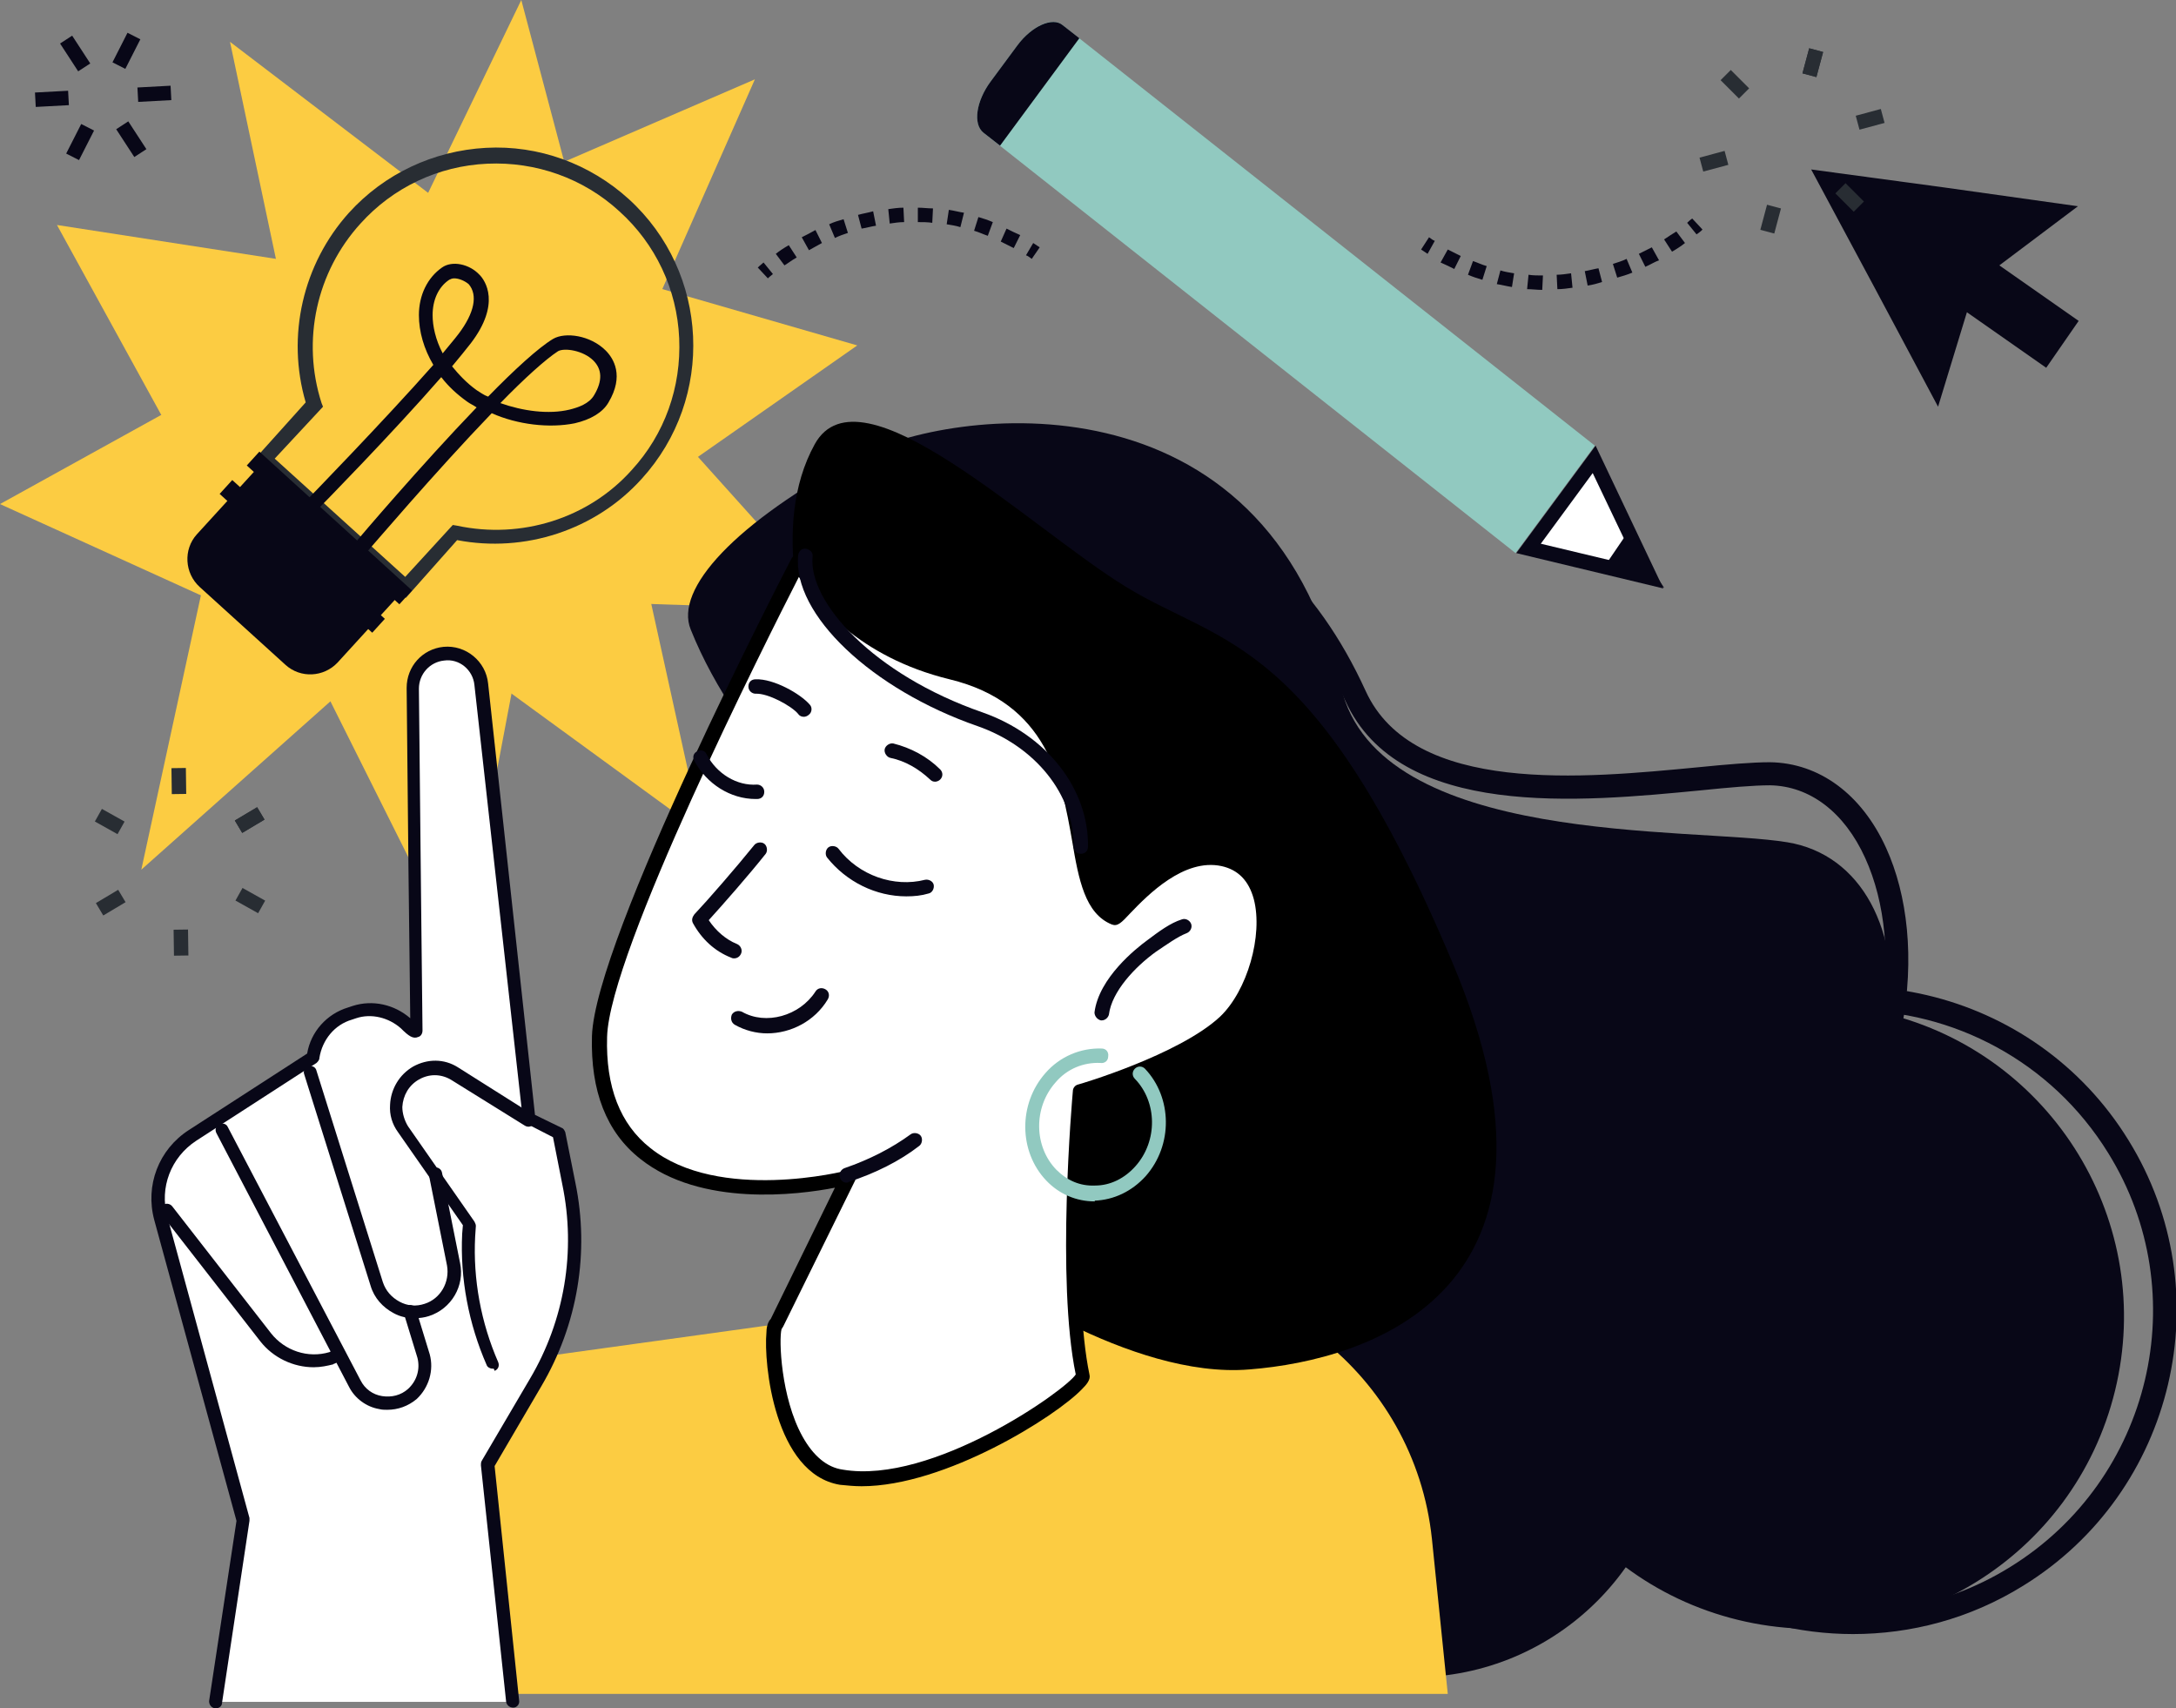 <?xml version="1.0" encoding="utf-8"?>
<!-- Generator: Adobe Illustrator 25.0.0, SVG Export Plug-In . SVG Version: 6.00 Build 0)  -->
<svg version="1.1" xmlns="http://www.w3.org/2000/svg" xmlns:xlink="http://www.w3.org/1999/xlink" x="0px" y="0px"
	 viewBox="0 0 301.8 236.9" style="enable-background:new 0 0 301.8 236.9;" xml:space="preserve">
<rect x="0" y="0" width="301.8" height="236.9" fill="#808080" stroke="none"/>
<style type="text/css">
	.st0{fill:#080717;}
	.st1{fill:#91C9C0;}
	.st2{fill:#FFFFFF;}
	.st3{fill:#1D1D1B;}
	.st4{fill:#282D33;}
	.st5{fill:#FCCC42;}
	.st6{fill:#FFCD00;}
	.st7{enable-background:new    ;}
	.st8{fill:#1F4142;}
</style>
<g id="Layer_3">
</g>
<g id="Layer_1">
</g>
<g id="Layer_2">
	<g>
		<g>
			<g>
				<polygon class="st5" points="104.7,11 86.6,52 115.9,84.6 73.4,83.2 63.9,133.4 41.6,88.8 0,69.9 40.7,47.4 31.9,5.8 62.6,29.2 
									"/>
			</g>
			<g>
				<polygon class="st5" points="118.9,47.9 87.3,70 97.3,115.4 57.8,86.6 19.6,120.6 30.2,71.8 7.9,31.2 53.8,38.3 72.3,0 
					82.2,37.3 				"/>
			</g>
		</g>
		<g>
			<g>
				<g>
					<path class="st4" d="M56.3,82.9L35.3,63.7l7.1-7.9c-2.7-9.2-0.4-19.2,6-26.3c4.9-5.4,11.7-8.6,19-9c7.3-0.4,14.4,2.2,19.8,7.1
						c11.2,10.2,12,27.6,1.8,38.8c-6.4,7.1-16.2,10.3-25.6,8.5L56.3,82.9z M38.1,63.6L56.2,80l6.6-7.2l0.6,0.1
						c8.9,1.9,18.2-1,24.2-7.7c4.6-5,6.9-11.5,6.6-18.3c-0.3-6.8-3.3-13.1-8.3-17.6c-5-4.6-11.6-6.9-18.3-6.6
						c-6.8,0.3-13.1,3.3-17.6,8.3l0,0c-6.1,6.7-8.2,16.2-5.4,24.9l0.2,0.5L38.1,63.6z"/>
				</g>
				<g>
					<path class="st0" d="M50.1,76.7c-0.2,0-0.5-0.1-0.6-0.2c-0.4-0.4-0.5-1-0.1-1.4c0.5-0.6,9-10.6,16.7-18.6
						c-0.4-0.3-0.9-0.5-1.3-0.8c-1.4-1-2.6-2.1-3.6-3.4C54.5,60,44.5,70.2,44,70.7c-0.4,0.4-1,0.4-1.4,0c-0.4-0.4-0.4-1,0-1.4
						c0.1-0.1,10.7-11,17.5-18.7c-1.3-2.2-2-4.6-2-6.9c0-2.8,1.2-5.2,3.2-6.6c1.4-1,3.8-0.5,5.2,1c0.8,0.8,3,4-1.2,9.5
						c-0.7,0.9-1.6,2-2.6,3.2c0.9,1.1,2,2.3,3.4,3.3c0.5,0.3,1,0.7,1.6,0.9c3.6-3.7,7-6.8,9-8c1.7-1,5.2-0.5,7.3,1.6
						c1.1,1.1,2.6,3.5,0.4,7.2c-0.8,1.4-2.5,2.4-4.7,2.9c-3.5,0.7-7.9,0.2-11.5-1.4c-7.8,8.1-16.9,18.8-17.1,19
						C50.7,76.6,50.4,76.7,50.1,76.7z M69.4,55.9c3.1,1.1,6.7,1.6,9.6,0.9c1.2-0.3,2.7-0.8,3.4-2c1.2-2,1.1-3.6-0.1-4.8
						c-1.4-1.4-4-1.8-4.9-1.3C75.7,49.8,72.7,52.5,69.4,55.9z M63,38.6c-0.3,0-0.5,0.1-0.7,0.2c-1.5,1-2.3,2.8-2.3,4.9
						c0,1.5,0.4,3.4,1.4,5.3c0.8-1,1.6-1.9,2.2-2.7c2.2-2.9,2.7-5.4,1.4-6.9C64.4,38.9,63.6,38.6,63,38.6z"/>
				</g>
				<g>
					<path class="st0" d="M27.7,81.4l11.9,10.8c2.1,1.9,5.3,1.7,7.2-0.3l9.5-10.4L36.8,63.7l-9.5,10.4
						C25.4,76.2,25.6,79.5,27.7,81.4z"/>
				</g>
				<g>
					<g>
						
							<rect x="40.6" y="62.9" transform="matrix(0.673 -0.74 0.74 0.673 -43.406 56.204)" class="st0" width="2.6" height="28.6"/>
					</g>
				</g>
				<g>
					<g>
						
							<rect x="44.4" y="58.9" transform="matrix(0.673 -0.74 0.74 0.673 -39.24 57.765)" class="st0" width="2.6" height="28.6"/>
					</g>
				</g>
			</g>
		</g>
		<g>
			<g>
				<g>
					<path class="st0" d="M146.3,61.7c-15.9-2.6-31.3,3.3-41.8,14.4c4.3-0.5,8.7-0.4,13.2,0.4c30.2,4.9,50.2,36.4,44.7,70.3
						c-0.3,1.9-0.7,3.7-1.1,5.5c12.3-7,21.4-19.5,23.9-34.8C189.5,90.9,172.1,65.9,146.3,61.7z"/>
				</g>
				<g>
					<path class="st0" d="M204.4,207.6c-0.6,0-1.1-0.1-1.6-0.2c-1.2-0.4-5.5-0.3-10-0.3c-14.8,0.3-39.5,0.7-45.9-12.2
						c-4.2-8.4,0.1-20.4,13-36.8c1.3-1.6,1.8-3.2,1.5-4.8c-0.8-5.6-9.8-12-20.2-19.5c-12-8.5-25.6-18.2-33.7-31
						c-3.7-5.8,2.1-16,15.6-27.2l0,0c5.6-4.7,20.4-10.8,35.9-7.2c13.1,3,23.6,12.5,30.4,27.4c6.6,14.5,30.4,12.1,46.1,10.6
						c4-0.4,7.5-0.7,10-0.7c6.8,0.1,12.7,4.4,16.1,11.9c5.9,13,4.2,35.1-13,55.2C244.7,177.4,215.9,207.6,204.4,207.6z M197.9,203.9
						c3,0,4.8,0.1,5.9,0.5c6.4,2.2,32.9-22.6,42.4-33.6c16.3-19,18-39.7,12.5-51.8c-2.9-6.4-7.7-10-13.2-10.1
						c-2.3,0-5.7,0.3-9.6,0.7c-16.6,1.6-41.8,4.1-49.3-12.4c-6.5-14.2-16-22.8-28.2-25.6c-13.6-3.1-27.6,2-33.2,6.6l0,0
						c-13.3,11.1-17.1,19.7-15,23.1c7.8,12.3,21.1,21.8,32.9,30.1c11.5,8.2,20.5,14.6,21.5,21.6c0.4,2.5-0.4,4.9-2.2,7.2
						c-11.9,15.1-16.1,26.3-12.6,33.4c5.5,11.1,29,10.7,43,10.5C194.8,203.9,196.5,203.9,197.9,203.9z"/>
				</g>
				<g>
					<path class="st0" d="M119.1,63.3c12.6-6.7,56.5-12.6,66.9,32c5.2,22.2,48.6,19.3,61.9,21.5c20.6,3.4,21.9,42-13.6,69
						c-10.2,7.7-49.3,32.9-57.8,28.6c-8.5-4.4-101.7-3.2-35.9-57.2c17-13.9-31.6-36.9-44.8-69.9C93.5,81.7,101.9,72.5,119.1,63.3z"
						/>
				</g>
				<g>
					
						<ellipse transform="matrix(0.237 -0.971 0.971 0.237 14.511 383.443)" class="st0" cx="251.4" cy="182.5" rx="43.3" ry="43.3"/>
				</g>
				<g>
					<path class="st0" d="M257,226.6c-15.1,0-29.8-7.6-38.2-21.3l0,0c-13-21-6.5-48.8,14.6-61.8c21-13,48.8-6.5,61.8,14.6
						c13,21,6.5,48.8-14.6,61.8C273.2,224.5,265,226.6,257,226.6z M256.9,140.1c-7.5,0-15,2-21.9,6.2
						c-19.6,12.1-25.7,37.9-13.6,57.4l0,0c12.1,19.6,37.9,25.7,57.4,13.6c19.6-12.1,25.7-37.9,13.6-57.4
						C284.5,147.1,270.8,140.1,256.9,140.1z"/>
				</g>
				<g>
					<circle class="st0" cx="196" cy="196.5" r="36.1"/>
				</g>
			</g>
		</g>
		<g>
			<path class="st5" d="M59.6,190.3l93.1-12.9c22.7-3.1,43.5,13.2,45.9,36l2.2,21.5H44.4L59.6,190.3z"/>
		</g>
		<g>
			<g>
				<path class="st2" d="M70.9,236l-3.5-32.8l6.7-11.4c4.9-8.3,6.5-18.1,4.6-27.6l-1.4-7l-4.1-2l-6.5-60.3c-0.3-2.6-2.6-4.5-5.2-4.2
					c-2.5,0.2-4.3,2.3-4.3,4.8c0.1,12.4,0.5,46.7,0.5,47.4c0,0.3-0.7-0.2-1.5-0.9c-1.9-1.8-4.6-2.4-7.1-1.6l-0.6,0.2
					c-2.7,0.9-4.7,3.2-5.1,6.1l-16.7,10.8c-3.8,2.5-5.6,7.1-4.4,11.5l11.4,41.8L29.9,236H70.9z"/>
				<path class="st0" d="M29.9,236.9c0,0-0.1,0-0.1,0c-0.5-0.1-0.8-0.5-0.8-1l3.8-25l-11.4-41.7c-1.3-4.8,0.6-9.8,4.8-12.5
					l16.4-10.6c0.5-3,2.7-5.5,5.7-6.4l0.6-0.2c2.8-0.9,5.8-0.2,8,1.7c-0.1-6.9-0.4-33.8-0.5-45.8c0-3,2.2-5.4,5.1-5.7
					c3.1-0.3,5.9,2,6.2,5.1l6.5,59.8l3.7,1.8c0.3,0.1,0.4,0.4,0.5,0.6l1.4,7c2,9.7,0.3,19.7-4.7,28.2l-6.5,11.1l3.4,32.5
					c0.1,0.5-0.3,1-0.8,1c-0.5,0-0.9-0.3-1-0.8l-3.5-32.8c0-0.2,0-0.4,0.1-0.6l6.7-11.4c4.8-8.1,6.4-17.7,4.5-26.9l-1.3-6.6
					l-3.7-1.9c-0.3-0.1-0.5-0.4-0.5-0.7L65.8,95c-0.2-2.1-2.1-3.7-4.2-3.4c-2,0.2-3.5,1.9-3.5,3.9c0.1,11.9,0.5,46.7,0.5,47.4
					c0,0.4-0.2,0.8-0.6,0.9c-0.7,0.3-1.3-0.1-2.4-1.2c-1.7-1.5-4.1-2.1-6.2-1.4l-0.6,0.2c-2.4,0.7-4.1,2.8-4.5,5.3
					c0,0.3-0.2,0.5-0.4,0.7l-16.7,10.8c-3.5,2.3-5.1,6.5-4,10.5l11.4,41.8c0,0.1,0,0.2,0,0.4l-3.8,25.2
					C30.8,236.6,30.4,236.9,29.9,236.9z"/>
			</g>
			<g>
				<path class="st0" d="M43.5,189.6c-2.8,0-5.6-1.3-7.4-3.6l-13.7-17.6c-0.3-0.4-0.2-1,0.2-1.3c0.4-0.3,1-0.2,1.3,0.2l13.7,17.6
					c1.9,2.4,5.1,3.5,8.1,2.6l0.9-0.5c0.4-0.2,1-0.1,1.2,0.4c0.2,0.4,0.1,1-0.4,1.2l-1,0.5c0,0-0.1,0-0.2,0.1
					C45.4,189.4,44.5,189.6,43.5,189.6z"/>
			</g>
			<g>
				<path class="st0" d="M53.7,195.5c-0.4,0-0.7,0-1.1-0.1c-1.8-0.3-3.4-1.5-4.2-3.1L30,157.1c-0.2-0.4-0.1-1,0.4-1.2
					c0.4-0.2,1-0.1,1.2,0.4L50,191.4c0.6,1.2,1.7,2,3,2.2c1.3,0.2,2.6-0.1,3.6-1c1.2-1.1,1.7-2.7,1.3-4.3l-1.9-6.2
					c-0.1-0.5,0.1-1,0.6-1.1c0.5-0.1,1,0.1,1.1,0.6l1.9,6.2c0.6,2.2-0.1,4.6-1.8,6.2C56.6,195,55.2,195.5,53.7,195.5z"/>
			</g>
			<g>
				<path class="st0" d="M57.5,182.8c-1,0-2-0.2-2.9-0.7c-1.5-0.8-2.7-2.1-3.2-3.8L42.2,149c-0.2-0.5,0.1-1,0.6-1.1
					c0.5-0.2,1,0.1,1.1,0.6l9.2,29.3c0.4,1.2,1.2,2.1,2.3,2.7c1.1,0.6,2.3,0.7,3.5,0.3c2.2-0.7,3.5-3,3.1-5.3L59.5,163
					c-0.1-0.5,0.2-1,0.7-1.1c0.5-0.1,1,0.2,1.1,0.7l2.5,12.5c0.7,3.2-1.2,6.4-4.3,7.4C58.9,182.7,58.2,182.8,57.5,182.8z"/>
			</g>
			<g>
				<path class="st0" d="M68.3,189.8c-0.3,0-0.7-0.2-0.8-0.5c-2.5-5.7-3.7-12-3.4-18.2l0.1-1.2l-9-12.9c-0.8-1.1-1.2-2.4-1.1-3.8
					c0.1-2.2,1.3-4.2,3.2-5.3c2-1.1,4.3-1.1,6.2,0.1l10.3,6.5c0.4,0.3,0.6,0.8,0.3,1.3c-0.3,0.4-0.8,0.6-1.3,0.3l-10.3-6.4
					c-1.4-0.8-3-0.8-4.4,0c-1.4,0.8-2.2,2.2-2.3,3.8c0,0.9,0.3,1.9,0.8,2.7l9.2,13.2c0.1,0.2,0.2,0.4,0.2,0.6l-0.1,1.5
					c-0.3,5.9,0.8,11.9,3.2,17.4c0.2,0.5,0,1-0.5,1.2C68.5,189.7,68.4,189.8,68.3,189.8z"/>
			</g>
		</g>
		<g>
			<g>
				
					<rect x="32.8" y="112.7" transform="matrix(0.859 -0.513 0.513 0.859 -53.421 33.801)" class="st4" width="3.6" height="2"/>
			</g>
			<g>
				
					<rect x="32.8" y="112.7" transform="matrix(0.859 -0.513 0.513 0.859 -53.421 33.801)" class="st4" width="3.6" height="2"/>
			</g>
			<g>
				
					<rect x="33.7" y="123.1" transform="matrix(0.488 -0.873 0.873 0.488 -91.254 94.229)" class="st4" width="2" height="3.6"/>
			</g>
			<g>
				
					<rect x="24.1" y="128.9" transform="matrix(1 -1.426220e-02 1.426220e-02 1 -1.861 0.371)" class="st4" width="2" height="3.6"/>
			</g>
			<g>
				
					<rect x="13.5" y="124.2" transform="matrix(0.859 -0.512 0.512 0.859 -61.888 25.458)" class="st4" width="3.6" height="2"/>
			</g>
			<g>
				
					<rect x="14.2" y="112.2" transform="matrix(0.488 -0.873 0.873 0.488 -91.722 71.562)" class="st4" width="2" height="3.6"/>
			</g>
			<g>
				
					<rect x="23.8" y="106.5" transform="matrix(1 -1.341634e-02 1.341634e-02 1 -1.45 0.342)" class="st4" width="2" height="3.6"/>
			</g>
		</g>
		<g>
			<g>
				<rect x="17.2" y="17" transform="matrix(0.838 -0.546 0.546 0.838 -7.58 13.066)" class="st0" width="2" height="4.6"/>
			</g>
			<g>
				<rect x="9.4" y="5.1" transform="matrix(0.838 -0.546 0.546 0.838 -2.33 6.895)" class="st0" width="2" height="4.6"/>
			</g>
			<g>
				
					<rect x="19.1" y="12" transform="matrix(0.999 -5.367358e-02 5.367358e-02 0.999 -0.664 1.169)" class="st0" width="4.6" height="2"/>
			</g>
			<g>
				
					<rect x="4.9" y="12.7" transform="matrix(0.999 -5.367358e-02 5.367358e-02 0.999 -0.726 0.407)" class="st0" width="4.6" height="2"/>
			</g>
			<g>
				<rect x="8.8" y="18.7" transform="matrix(0.453 -0.891 0.891 0.453 -11.469 20.665)" class="st0" width="4.6" height="2"/>
			</g>
			<g>
				<rect x="15.2" y="6" transform="matrix(0.453 -0.891 0.891 0.453 3.368 19.469)" class="st0" width="4.6" height="2"/>
			</g>
		</g>
		<g>
			<g>
				<polygon class="st0" points="288.2,28.6 269.7,26 251.2,23.5 260,39.9 268.8,56.4 272.8,43.3 283.8,51 288.3,44.5 277.3,36.8 
									"/>
			</g>
		</g>
		<g>
			<g>
				<path class="st1" d="M141.1,6.3l-3.7,5c-2,2.7-2.5,5.9-1,7.1l73.8,58.3l11-14.9L147.4,3.5C146,2.3,143.2,3.5,141.1,6.3z"/>
			</g>
			<g>
				<path class="st0" d="M138.7,20.2l11-14.9l-2.3-1.8c-1.4-1.2-4.3,0.1-6.3,2.8l-3.7,5c-2,2.7-2.5,5.9-1,7.1L138.7,20.2z"/>
			</g>
			<g>
				<g>
					<polygon class="st2" points="212,76.1 221.1,63.7 228.9,80.1 					"/>
				</g>
				<g>
					<path class="st0" d="M220.9,65.6l6.2,13l-13.4-3.2L220.9,65.6L220.9,65.6z M221.3,61.8l-11,14.9l20.4,4.9L221.3,61.8
						L221.3,61.8z"/>
				</g>
			</g>
			<g>
				<polygon class="st0" points="225.7,73.9 222.5,78.6 230.8,81.5 				"/>
			</g>
		</g>
		<g>
			<g>
				
					<rect x="249.6" y="7.7" transform="matrix(0.259 -0.966 0.966 0.259 177.908 249.291)" class="st4" width="3.6" height="2"/>
			</g>
			<g>
				
					<rect x="249.6" y="7.7" transform="matrix(0.259 -0.966 0.966 0.259 177.908 249.291)" class="st4" width="3.6" height="2"/>
			</g>
			<g>
				
					<rect x="239.6" y="9.8" transform="matrix(0.707 -0.707 0.707 0.707 62.312 173.588)" class="st4" width="2" height="3.6"/>
			</g>
			<g>
				
					<rect x="235.9" y="21.4" transform="matrix(0.966 -0.259 0.259 0.966 2.293 62.284)" class="st4" width="3.6" height="2"/>
			</g>
			<g>
				
					<rect x="243.8" y="29.3" transform="matrix(0.258 -0.966 0.966 0.258 152.946 259.82)" class="st4" width="3.6" height="2"/>
			</g>
			<g>
				
					<rect x="255.4" y="25.7" transform="matrix(0.707 -0.708 0.708 0.707 55.79 189.471)" class="st4" width="2" height="3.6"/>
			</g>
			<g>
				
					<rect x="257.5" y="15.6" transform="matrix(0.966 -0.26 0.26 0.966 4.581 67.93)" class="st4" width="3.6" height="2"/>
			</g>
		</g>
		<g>
			<g>
				<path d="M136.2,176.5c0,0,20.5,14.8,37.1,13.4c16.6-1.3,47.3-10.9,28.2-56.3s-31.9-44-45.3-52.2S119.3,50.2,113,61.6
					c-6.3,11.4-1.3,27.1,0.9,33.4C116.1,101.3,136.2,176.5,136.2,176.5z"/>
			</g>
			<g>
				<path class="st2" d="M150.1,190.7c-2.7-12.9-0.4-39.2-0.4-39.2s14.2-4.1,20.1-9.6c5.9-5.5,8.5-20.6-0.4-22.6
					c-7.6-1.7-14.4,8.4-15.1,8.1c-8.5-3.4,0.1-28.5-22.6-34.1c-15.7-3.9-20.9-15.4-20.9-15.4s-27.3,52.5-27.6,65.9
					c-0.8,28.5,34.5,19.5,34.5,19.5l-10,20.3c-1.2,0-0.6,19.7,9,21.3C129.9,207.1,150.5,192.5,150.1,190.7z"/>
				<path d="M119.5,206.1c-1,0-2-0.1-3-0.2c-9.1-1.5-10.6-16.9-10.2-21.1c0-0.5,0.1-1.4,0.6-1.9l8.9-18.2c-5.1,1-18.6,2.7-27-4
					c-4.7-3.7-6.9-9.4-6.7-17c0.4-13.5,26.6-64.2,27.7-66.3c0.2-0.3,0.6-0.5,0.9-0.5c0.4,0,0.7,0.2,0.9,0.6
					c0,0.1,5.2,11.1,20.2,14.9c14.8,3.7,16.9,15.4,18.5,24c0.9,4.8,1.5,8.6,3.9,9.9c0.2-0.2,0.6-0.6,0.9-0.9
					c2.7-2.7,8.2-8.5,14.5-7.1c3,0.7,5.1,2.8,6,6c1.6,5.6-0.9,14.2-5.2,18.3c-5.3,5-16.9,8.8-19.8,9.7c-0.3,4.2-1.9,26.8,0.5,38.3
					c0.2,0.7-0.4,1.4-1,2C146.5,196.4,131.1,206.1,119.5,206.1z M108.4,184.3c-0.4,1.4-0.1,9.5,2.9,14.9c1.5,2.7,3.4,4.3,5.6,4.6
					c12.4,2.1,30.9-11,32.3-13.2c-2.7-13-0.5-38.2-0.4-39.3c0-0.4,0.3-0.8,0.7-0.9c0.1,0,14-4.1,19.7-9.4c3.8-3.6,6-11.3,4.7-16.3
					c-0.7-2.6-2.2-4.1-4.5-4.6c-5.2-1.1-10.2,4-12.6,6.5c-1.3,1.4-1.8,1.9-2.6,1.6c-3.7-1.5-4.6-6.2-5.5-11.6
					c-1.5-8.5-3.4-19.1-17-22.4C119,91.1,113,83.4,110.8,80c-4.6,9-26.3,52.1-26.6,63.8c-0.2,6.9,1.8,12.1,6,15.4
					c9.5,7.6,27.1,3.2,27.3,3.1c0.4-0.1,0.8,0,1,0.3c0.2,0.3,0.3,0.7,0.1,1.1l-10,20.3C108.5,184.1,108.5,184.2,108.4,184.3z
					 M149.2,190.9C149.2,190.9,149.2,190.9,149.2,190.9L149.2,190.9C149.2,190.9,149.2,190.9,149.2,190.9z M107.7,184.6
					C107.7,184.6,107.7,184.6,107.7,184.6C107.7,184.6,107.7,184.6,107.7,184.6z"/>
			</g>
			<g>
				<path class="st0" d="M152.8,141.5c0,0-0.1,0-0.1,0c-0.5-0.1-0.9-0.6-0.9-1.1c0.6-4.8,5.8-8.9,7.3-10c1.6-1.2,3.2-2.4,4.8-2.9
					c0.5-0.2,1.1,0.1,1.3,0.6c0.2,0.5-0.1,1.1-0.6,1.3c-1.3,0.5-2.8,1.6-4.3,2.6c-2.9,2.1-6.1,5.5-6.5,8.7
					C153.7,141.1,153.3,141.5,152.8,141.5z"/>
			</g>
			<g>
				<path class="st0" d="M125.7,124.3c-4.2,0-8.3-2-11-5.4c-0.3-0.4-0.2-1.1,0.2-1.4c0.4-0.3,1.1-0.2,1.4,0.2
					c2.8,3.7,7.7,5.4,12,4.3c0.5-0.1,1.1,0.2,1.2,0.7c0.1,0.5-0.2,1.1-0.7,1.2C127.8,124.2,126.8,124.3,125.7,124.3z"/>
			</g>
			<g>
				<path class="st0" d="M104.8,110.8c-3.5,0-6.8-2.1-8.5-5.3c-0.3-0.5-0.1-1.1,0.4-1.3c0.5-0.3,1.1-0.1,1.3,0.4
					c1.4,2.7,4.2,4.4,7,4.2c0.5,0,1,0.4,1,1c0,0.6-0.4,1-1,1C105.1,110.8,104.9,110.8,104.8,110.8z"/>
			</g>
			<g>
				<path class="st0" d="M129.7,108.4c-0.3,0-0.5-0.1-0.7-0.3c-1.6-1.5-3.5-2.6-5.5-3c-0.5-0.1-0.9-0.7-0.8-1.2
					c0.1-0.5,0.7-0.9,1.2-0.8c2.4,0.6,4.7,1.8,6.5,3.6c0.4,0.4,0.4,1,0,1.4C130.2,108.3,129.9,108.4,129.7,108.4z"/>
			</g>
			<g>
				<path class="st0" d="M111.5,99.4c-0.3,0-0.6-0.1-0.8-0.4c-0.9-1.1-4.2-2.9-5.9-2.8c-0.5,0-1-0.4-1-1c0-0.6,0.4-1,1-1
					c2.5-0.1,6.2,2,7.5,3.5c0.4,0.4,0.3,1.1-0.1,1.4C112,99.3,111.7,99.4,111.5,99.4z"/>
			</g>
			<g>
				<path class="st0" d="M101.8,132.9c-0.1,0-0.2,0-0.4-0.1c-2.3-0.9-4.1-2.6-5.3-4.8c-0.2-0.4-0.1-0.8,0.2-1.2
					c1.8-1.9,5.8-6.5,8.3-9.6c0.3-0.4,1-0.5,1.4-0.2c0.4,0.3,0.5,1,0.2,1.4c-2.3,2.9-5.9,7-7.9,9.2c1,1.5,2.4,2.7,3.9,3.3
					c0.5,0.2,0.8,0.8,0.6,1.3C102.6,132.7,102.2,132.9,101.8,132.9z"/>
			</g>
			<g>
				<path class="st0" d="M106.4,143.3c-1.5,0-3.1-0.4-4.5-1.2c-0.5-0.3-0.6-0.9-0.4-1.4c0.3-0.5,0.9-0.6,1.4-0.4
					c3.3,1.9,8,0.6,10.2-2.8c0.3-0.5,0.9-0.6,1.4-0.3c0.5,0.3,0.6,0.9,0.3,1.4C113,141.6,109.7,143.3,106.4,143.3z"/>
			</g>
			<g>
				<path class="st0" d="M117.4,164c-0.4,0-0.8-0.3-0.9-0.7c-0.2-0.5,0.1-1.1,0.6-1.3c3.5-1.2,6.6-2.8,9.2-4.7
					c0.4-0.3,1.1-0.2,1.4,0.2c0.3,0.4,0.2,1.1-0.2,1.4c-2.7,2.1-6.1,3.8-9.8,5C117.6,164,117.5,164,117.4,164z"/>
			</g>
			<g>
				<path class="st0" d="M149.9,118.4C149.9,118.4,149.9,118.4,149.9,118.4c-0.6,0-1-0.5-1-1c0.1-7.2-5.3-13.9-13.3-16.7
					c-14.7-5.1-25.7-15.5-24.9-23.7c0.1-0.6,0.5-1,1.1-0.9c0.5,0.1,1,0.5,0.9,1.1c-0.6,6.2,8.3,16.3,23.6,21.6
					c8.8,3.1,14.7,10.5,14.6,18.6C150.9,118,150.5,118.4,149.9,118.4z"/>
			</g>
			<g>
				<path class="st1" d="M151.8,166.6c-2.5,0-4.9-1-6.7-2.9c-3.8-4-3.9-10.6-0.1-14.9c2-2.3,4.9-3.5,7.8-3.4c0.6,0,1,0.5,0.9,1.1
					c0,0.6-0.5,1-1.1,0.9c-2.3-0.1-4.6,0.8-6.2,2.7c-3.1,3.5-3,8.9,0.1,12.1c1.5,1.5,3.3,2.3,5.4,2.2c2.1,0,4.1-1,5.6-2.7
					c3.1-3.5,3-8.9-0.1-12.1c-0.4-0.4-0.4-1,0-1.4c0.4-0.4,1-0.4,1.4,0c3.8,4,3.9,10.6,0.1,14.9c-1.9,2.1-4.4,3.3-7.1,3.4
					C151.9,166.6,151.9,166.6,151.8,166.6z"/>
			</g>
		</g>
		<g>
			<g>
				<path class="st0" d="M106.5,38.6l-1.4-1.5c0,0,0.3-0.3,0.8-0.7l1.3,1.6C106.8,38.3,106.5,38.6,106.5,38.6z"/>
			</g>
			<g>
				<path class="st0" d="M108.8,36.8l-1.2-1.6c0.5-0.4,1.1-0.8,1.8-1.2l1.1,1.7C109.8,36.1,109.3,36.5,108.8,36.8z M112.2,34.7
					l-1-1.8c0.6-0.3,1.2-0.6,1.9-1l0.9,1.8C113.3,34.1,112.7,34.4,112.2,34.7z M140.6,34.4c-0.6-0.3-1.2-0.6-1.8-0.9l0.8-1.8
					c0.6,0.3,1.2,0.6,1.9,0.9L140.6,34.4z M115.8,33l-0.8-1.9c0.6-0.3,1.3-0.5,2-0.7l0.6,1.9C117,32.5,116.4,32.7,115.8,33z
					 M137,32.7c-0.6-0.2-1.2-0.5-1.9-0.7l0.6-1.9c0.7,0.2,1.3,0.4,2,0.7L137,32.7z M119.5,31.7l-0.5-1.9c0.7-0.2,1.4-0.3,2.1-0.5
					l0.4,2C120.8,31.4,120.2,31.6,119.5,31.7z M133.2,31.5c-0.6-0.2-1.3-0.3-1.9-0.4l0.3-2c0.7,0.1,1.4,0.3,2.1,0.4L133.2,31.5z
					 M123.4,31l-0.2-2c0.7-0.1,1.4-0.2,2.1-0.2l0.1,2C124.7,30.8,124.1,30.9,123.4,31z M129.3,30.9c-0.6-0.1-1.3-0.1-2-0.1l0-2
					c0.7,0,1.4,0.1,2.1,0.1L129.3,30.9z"/>
			</g>
			<g>
				<path class="st0" d="M143.1,35.9c-0.3-0.2-0.5-0.4-0.8-0.5l1-1.7c0.3,0.2,0.6,0.4,0.9,0.6L143.1,35.9z"/>
			</g>
		</g>
		<g>
			<g>
				<path class="st0" d="M235.3,32.5l-1.3-1.6c0.4-0.4,0.7-0.6,0.7-0.6l1.4,1.5C236.2,31.8,235.9,32.1,235.3,32.5z"/>
			</g>
			<g>
				<path class="st0" d="M213.9,40.2c-0.7,0-1.4-0.1-2.1-0.1l0.2-2c0.6,0.1,1.3,0.1,2,0.1L213.9,40.2z M216,40.1l-0.1-2
					c0.6,0,1.3-0.1,2-0.2l0.2,2C217.4,40,216.7,40.1,216,40.1z M209.7,39.8c-0.7-0.1-1.4-0.3-2.1-0.4l0.5-1.9
					c0.6,0.2,1.3,0.3,1.9,0.4L209.7,39.8z M220.2,39.6l-0.4-2c0.6-0.1,1.3-0.3,1.9-0.4l0.5,1.9C221.6,39.3,220.9,39.5,220.2,39.6z
					 M205.6,38.8c-0.7-0.2-1.3-0.4-2-0.7l0.7-1.9c0.6,0.2,1.2,0.5,1.9,0.7L205.6,38.8z M224.3,38.5l-0.6-1.9
					c0.6-0.2,1.3-0.4,1.9-0.7l0.8,1.9C225.7,38.1,225,38.3,224.3,38.5z M201.7,37.3c-0.6-0.3-1.2-0.6-1.9-0.9l1-1.8
					c0.6,0.3,1.2,0.6,1.8,0.9L201.7,37.3z M228.2,37l-0.9-1.8c0.6-0.3,1.2-0.6,1.8-0.9l1,1.8C229.5,36.3,228.9,36.7,228.2,37z
					 M231.9,34.9l-1.1-1.7c0.6-0.4,1.2-0.8,1.7-1.1l1.2,1.6C233.2,34.1,232.6,34.5,231.9,34.9z"/>
			</g>
			<g>
				<path class="st0" d="M198,35.2c-0.3-0.2-0.6-0.4-0.9-0.6l1.1-1.7c0.3,0.2,0.5,0.4,0.8,0.5L198,35.2z"/>
			</g>
		</g>
	</g>
</g>
</svg>
